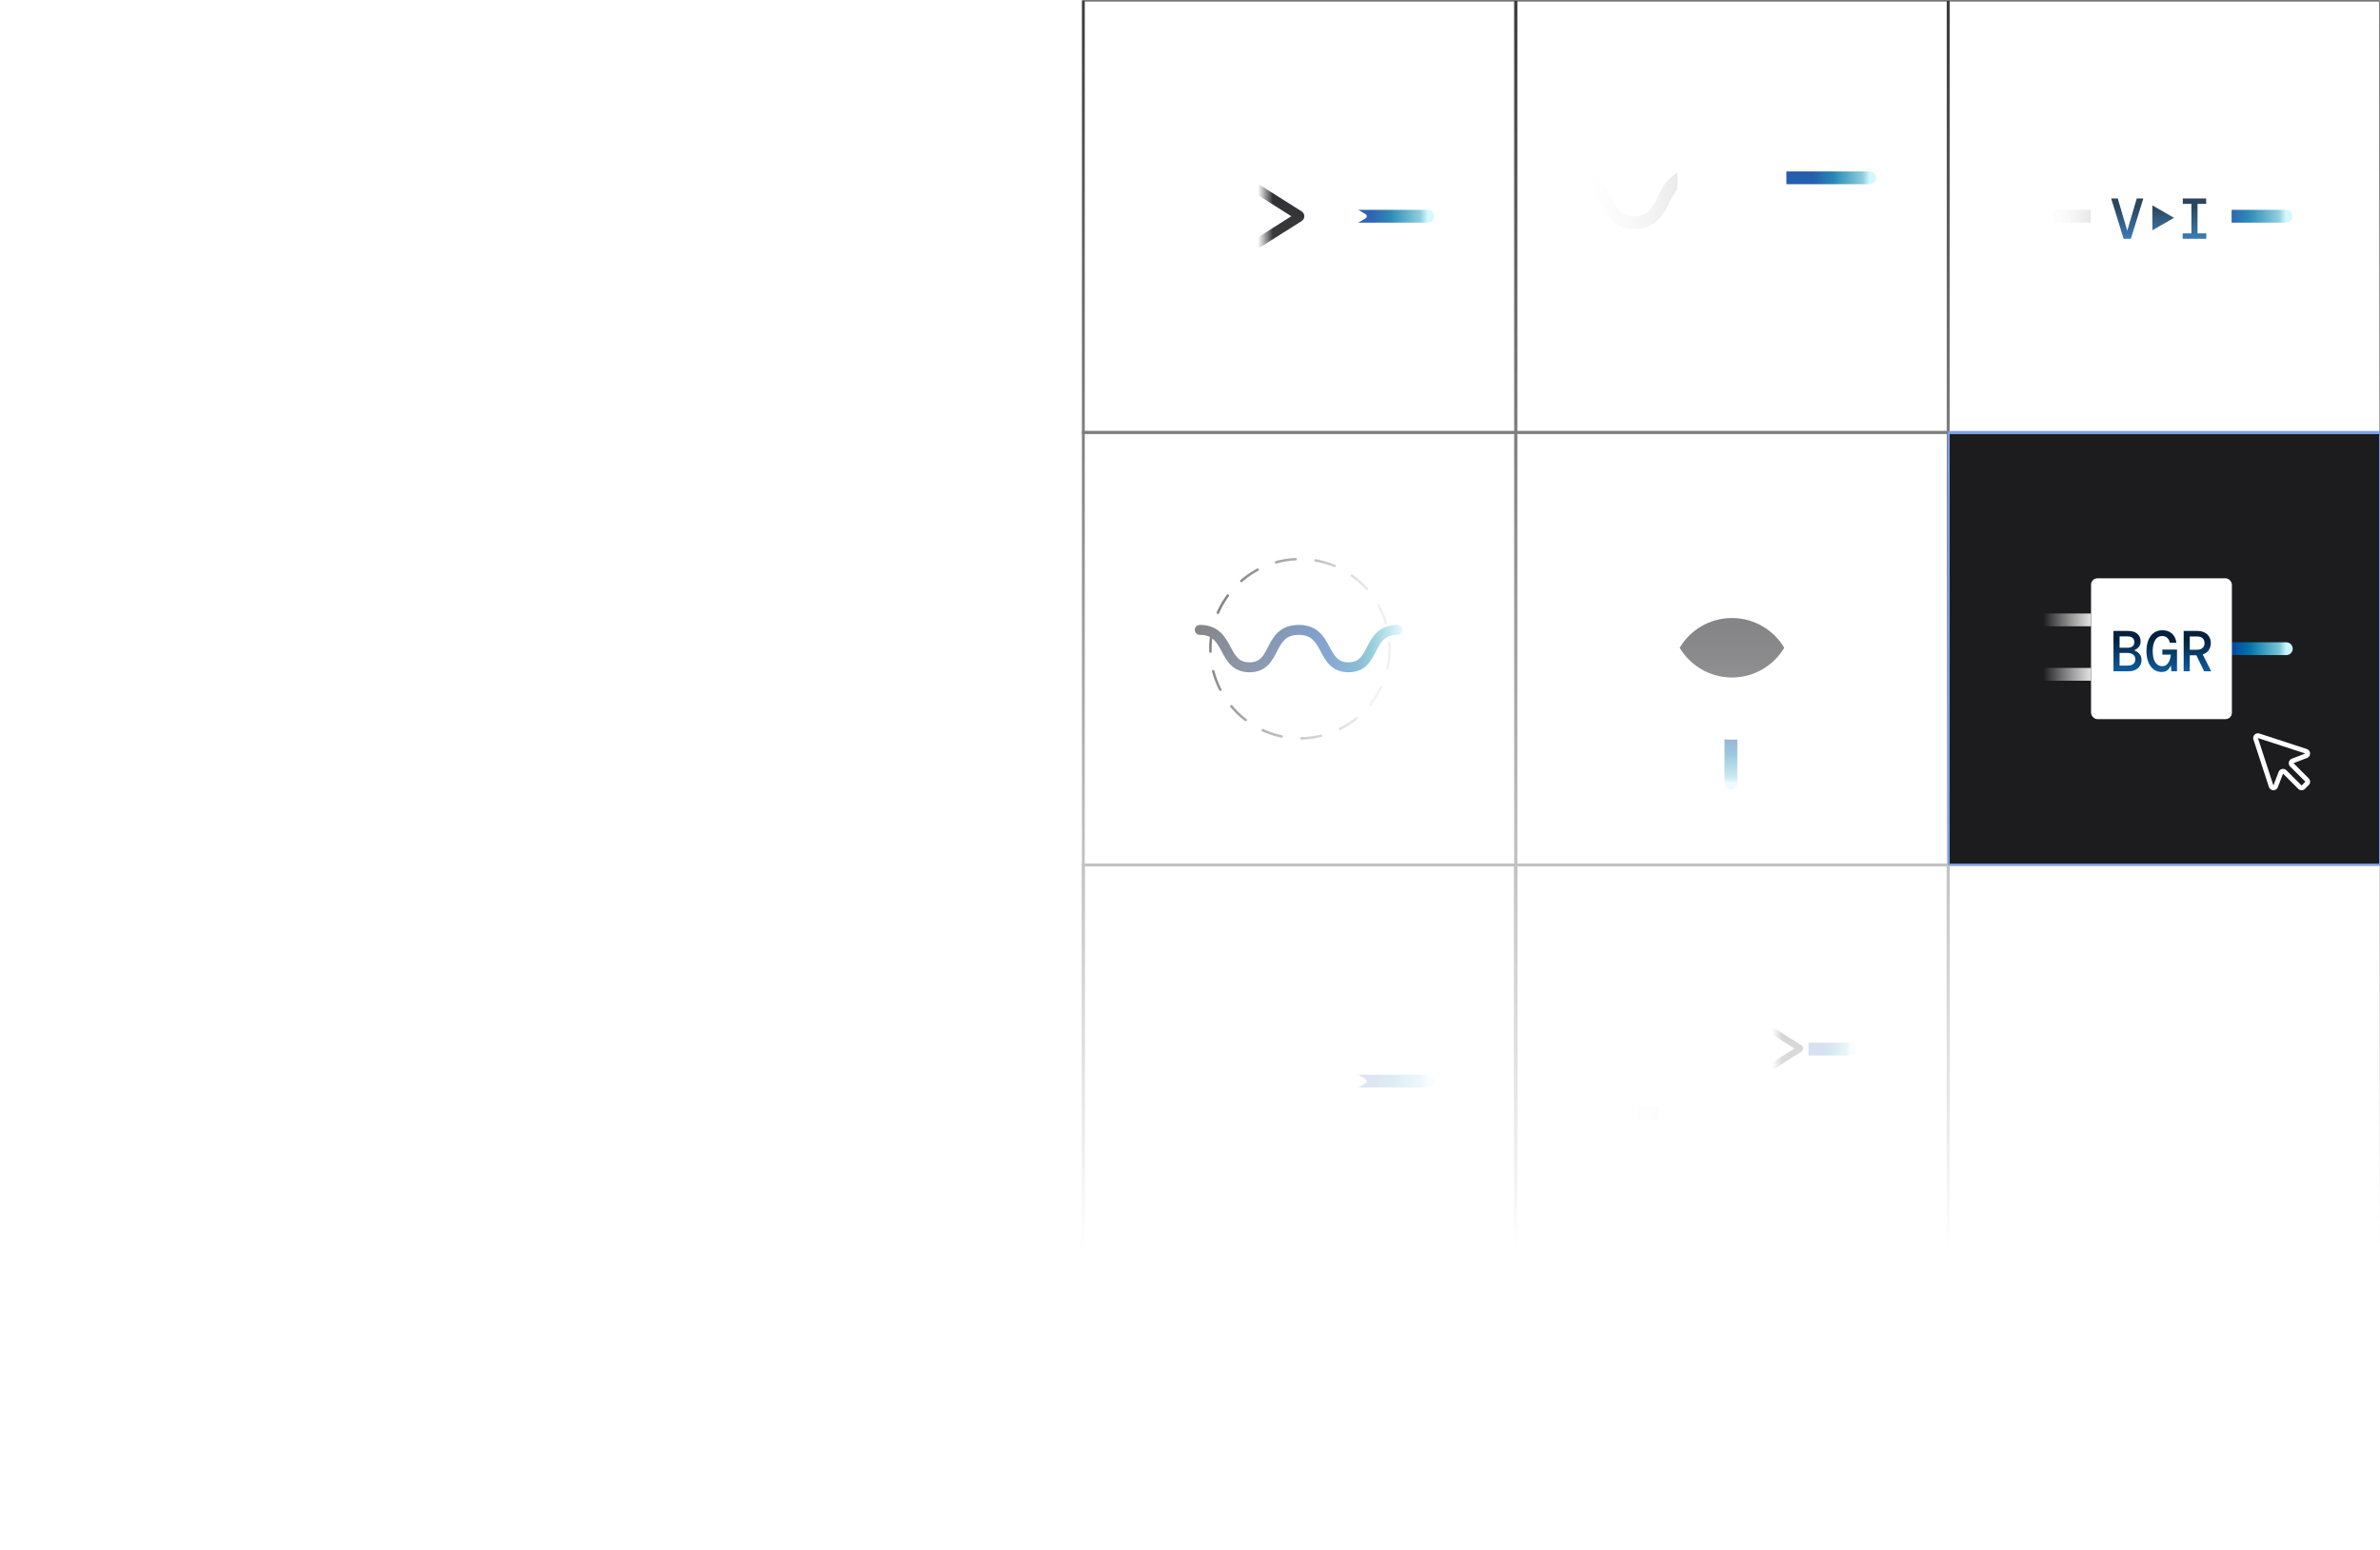 <svg width="1003" height="653" viewBox="0 0 1003 653" fill="none" xmlns="http://www.w3.org/2000/svg">
<g clip-path="url(#clip0_1643_35518)">
<mask id="mask0_1643_35518" style="mask-type:alpha" maskUnits="userSpaceOnUse" x="373" y="0" width="631" height="626">
<rect x="373.25" width="630" height="626" fill="url(#paint0_linear_1643_35518)"/>
</mask>
<g mask="url(#mask0_1643_35518)">
<rect x="456.551" width="182.233" height="182.233" stroke="#393939" stroke-width="1.183"/>
<rect x="519.338" y="76.278" width="5.396" height="26.98" transform="rotate(90 519.338 76.278)" fill="url(#paint1_linear_1643_35518)"/>
<path d="M566.553 91.117H601.627" stroke="url(#paint2_linear_1643_35518)" stroke-width="5.396" stroke-linecap="round"/>
<rect x="519.338" y="99.211" width="5.396" height="26.98" transform="rotate(90 519.338 99.211)" fill="url(#paint3_linear_1643_35518)"/>
<path d="M575.522 90.266C576.154 90.644 576.154 91.589 575.522 91.967L520.76 124.709C520.128 125.087 519.338 124.614 519.338 123.858L519.338 58.375C519.338 57.619 520.128 57.147 520.76 57.525L575.522 90.266Z" fill="white"/>
<path d="M528.781 78.976L547.505 90.809C547.721 90.946 547.721 91.287 547.505 91.424L528.781 103.258" stroke="url(#paint4_linear_1643_35518)" stroke-width="4.047" stroke-linecap="round"/>
<rect x="638.783" width="182.233" height="182.233" stroke="#393939" stroke-width="1.183"/>
<path d="M662.449 73.58C679.051 73.58 673.907 93.815 688.872 93.815C703.837 93.815 698.225 73.58 715.06 73.58" stroke="url(#paint5_linear_1643_35518)" stroke-width="5.396" stroke-linecap="round"/>
<path d="M752.832 74.929H787.906" stroke="url(#paint6_linear_1643_35518)" stroke-width="5.396" stroke-linecap="round"/>
<rect x="706.967" y="45.251" width="45.866" height="59.356" rx="2.698" fill="white"/>
<rect x="727.201" y="99.211" width="5.396" height="26.98" fill="white"/>
<rect x="743.389" y="128.889" width="5.396" height="26.98" transform="rotate(90 743.389 128.889)" fill="white"/>
<rect x="737.994" y="136.983" width="5.396" height="16.188" transform="rotate(90 737.994 136.983)" fill="white"/>
<rect x="732.598" y="145.077" width="5.396" height="5.396" transform="rotate(90 732.598 145.077)" fill="white"/>
<rect x="821.018" width="182.233" height="182.233" stroke="#393939" stroke-width="1.183"/>
<path d="M928.322 91.117H963.396" stroke="url(#paint7_linear_1643_35518)" stroke-width="5.396" stroke-linecap="round"/>
<rect x="881.107" y="61.439" width="59.356" height="59.356" rx="2.698" fill="white"/>
<rect width="5.396" height="20.235" transform="matrix(-4.37114e-08 -1 -1 4.37114e-08 881.107 93.815)" fill="url(#paint8_linear_1643_35518)"/>
<path d="M896.485 97.227L900.492 83.629H903.261L898.016 100.626H894.956L889.711 83.629H892.479L896.485 97.227ZM929.744 85.911H926.102V98.344H929.793V100.626H919.837V98.344H923.527V85.911H919.886V83.629H929.744V85.911ZM916.181 91.791L907.075 97.048V86.534L916.181 91.791Z" fill="url(#paint9_linear_1643_35518)"/>
<rect x="456.551" y="364.467" width="182.233" height="182.233" stroke="#393939" stroke-width="1.183"/>
<rect x="519.338" y="440.744" width="5.396" height="26.98" transform="rotate(90 519.338 440.744)" fill="url(#paint10_linear_1643_35518)"/>
<path d="M566.553 455.583H601.627" stroke="url(#paint11_linear_1643_35518)" stroke-width="5.396" stroke-linecap="round"/>
<rect x="519.338" y="463.677" width="5.396" height="26.98" transform="rotate(90 519.338 463.677)" fill="url(#paint12_linear_1643_35518)"/>
<path d="M575.522 454.733C576.154 455.111 576.154 456.056 575.522 456.434L520.76 489.175C520.128 489.553 519.338 489.081 519.338 488.325L519.338 422.842C519.338 422.086 520.128 421.613 520.76 421.991L575.522 454.733Z" fill="white"/>
<rect x="456.551" y="182.233" width="182.233" height="182.233" stroke="#393939" stroke-width="1.183"/>
<circle cx="547.868" cy="273.35" r="37.772" stroke="white" stroke-width="1.049" stroke-linecap="round" stroke-dasharray="8.39 8.39"/>
<circle cx="547.868" cy="273.35" r="37.772" stroke="url(#paint13_linear_1643_35518)" stroke-width="1.049" stroke-linecap="round" stroke-dasharray="8.39 8.39"/>
<path d="M589.062 263.331C590.22 263.331 591.16 264.271 591.16 265.43C591.16 266.589 590.22 267.528 589.062 267.528C586.195 267.528 584.483 268.353 583.256 269.454C581.934 270.641 581.021 272.276 579.986 274.276C579.018 276.146 577.896 278.451 576.162 280.205C574.302 282.088 571.814 283.291 568.296 283.291C564.779 283.291 562.277 282.089 560.391 280.221C558.626 278.473 557.461 276.18 556.456 274.302C555.384 272.299 554.443 270.654 553.104 269.458C551.939 268.417 550.367 267.631 547.858 267.537L547.344 267.528L546.819 267.537C544.265 267.632 542.688 268.421 541.538 269.454C540.216 270.641 539.304 272.276 538.269 274.276C537.301 276.146 536.178 278.451 534.444 280.205C532.584 282.088 530.097 283.291 526.578 283.291C523.061 283.291 520.559 282.089 518.673 280.221C516.909 278.473 515.743 276.18 514.738 274.302C513.666 272.299 512.725 270.654 511.387 269.458C510.144 268.348 508.438 267.529 505.626 267.528C504.467 267.528 503.528 266.589 503.527 265.43C503.527 264.271 504.467 263.331 505.626 263.331C509.396 263.331 512.117 264.483 514.183 266.328C516.152 268.088 517.402 270.384 518.438 272.321C519.543 274.384 520.407 276.032 521.626 277.239C522.723 278.326 524.163 279.095 526.578 279.095C528.992 279.095 530.399 278.328 531.459 277.255C532.645 276.054 533.47 274.417 534.541 272.347C535.545 270.406 536.765 268.1 538.734 266.331C540.799 264.478 543.536 263.331 547.344 263.331L548.038 263.344C551.451 263.477 553.964 264.599 555.9 266.328C557.87 268.088 559.119 270.384 560.156 272.321C561.26 274.384 562.124 276.031 563.344 277.239C564.441 278.326 565.88 279.095 568.296 279.095C570.71 279.095 572.117 278.328 573.177 277.255C574.363 276.054 575.187 274.417 576.259 272.347C577.263 270.406 578.483 268.1 580.452 266.331C582.516 264.478 585.254 263.331 589.062 263.331Z" fill="url(#paint14_linear_1643_35518)"/>
<rect x="456.551" y="364.467" width="182.233" height="182.233" stroke="#393939" stroke-width="1.183"/>
<rect x="456.551" y="546.7" width="182.233" height="182.233" stroke="#393939" stroke-width="1.183"/>
<rect x="638.783" y="182.233" width="182.233" height="182.233" stroke="#393939" stroke-width="1.183"/>
<path d="M729.449 301.679L729.449 330.008" stroke="url(#paint15_linear_1643_35518)" stroke-width="5.396" stroke-linecap="round"/>
<rect width="5.396" height="22.933" transform="matrix(1 0 0 -1 727.201 236.927)" fill="url(#paint16_linear_1643_35518)"/>
<circle cx="729.899" cy="259.86" r="25.631" fill="white"/>
<circle cx="729.899" cy="286.061" r="25.631" fill="white"/>
<path d="M729.898 260.43C739.267 260.43 747.461 265.457 751.932 272.96C747.461 280.464 739.267 285.491 729.898 285.491C720.53 285.491 712.336 280.464 707.865 272.96C712.336 265.457 720.53 260.43 729.898 260.43Z" fill="#0B0B0F"/>
<rect x="638.783" y="364.467" width="182.233" height="182.233" stroke="#393939" stroke-width="1.183"/>
<rect x="638.783" y="546.7" width="182.233" height="182.233" stroke="#393939" stroke-width="1.183"/>
<rect x="821.018" y="364.467" width="182.233" height="182.233" stroke="#393939" stroke-width="1.183"/>
<rect x="821.018" y="546.7" width="182.233" height="182.233" stroke="#393939" stroke-width="1.183"/>
<rect x="638.783" y="364.467" width="182.233" height="182.233" stroke="#393939" stroke-width="1.183"/>
<path d="M762.275 442.093L779.812 442.093" stroke="url(#paint17_linear_1643_35518)" stroke-width="5.396" stroke-linecap="round"/>
<path d="M741.096 477.761C741.096 478.924 740.154 479.866 738.991 479.866H701.112C699.95 479.866 699.008 478.924 699.008 477.761V460.925C699.008 459.763 699.95 458.821 701.112 458.821H717.947C719.11 458.821 720.052 457.879 720.052 456.716V433.406C720.052 432.244 720.994 431.301 722.156 431.301H760.036C761.198 431.301 762.141 432.244 762.141 433.406V450.241C762.141 451.403 761.198 452.345 760.036 452.345H743.2C742.038 452.345 741.096 453.288 741.096 454.45V477.761Z" fill="white"/>
<path d="M745.953 433.73L758.436 441.619C758.58 441.71 758.58 441.937 758.436 442.029L745.953 449.918" stroke="url(#paint18_linear_1643_35518)" stroke-width="2.698" stroke-linecap="round"/>
<rect width="5.396" height="20.235" transform="matrix(-4.37114e-08 -1 -1 4.37114e-08 698.873 471.771)" fill="url(#paint19_linear_1643_35518)"/>
<rect x="1003.25" y="546.7" width="182.233" height="182.233" stroke="#393939" stroke-width="1.183"/>
</g>
<g filter="url(#filter0_dd_1643_35518)">
<path d="M821.25 182.358H1003.25V364.358H821.25V182.358Z" fill="#1C1C1E" shape-rendering="crispEdges"/>
<path d="M821.25 182.358H1003.25V364.358H821.25V182.358Z" stroke="#79A1E5" shape-rendering="crispEdges"/>
<path d="M928.439 273.358H963.513" stroke="url(#paint20_linear_1643_35518)" stroke-width="5.396" stroke-linecap="round"/>
<rect x="881.225" y="243.68" width="59.356" height="59.356" rx="2.698" fill="white"/>
<rect width="5.396" height="20.235" transform="matrix(-4.37114e-08 -1 -1 4.37114e-08 881.225 286.848)" fill="url(#paint21_linear_1643_35518)"/>
<rect width="5.396" height="20.235" transform="matrix(-4.37114e-08 -1 -1 4.37114e-08 881.225 263.915)" fill="url(#paint22_linear_1643_35518)"/>
<path d="M911.26 265.579C912.943 265.579 914.295 266.04 915.314 266.962C916.35 267.885 916.982 269.189 917.209 270.873H914.416C914.254 269.998 913.898 269.302 913.348 268.784C912.814 268.266 912.118 268.007 911.26 268.007C909.949 268.007 908.945 268.574 908.249 269.707C907.553 270.84 907.204 272.394 907.204 274.369C907.204 276.424 907.568 278.003 908.297 279.104C909.041 280.189 910.005 280.731 911.187 280.731C911.98 280.731 912.635 280.496 913.153 280.027C913.671 279.557 914.069 278.958 914.344 278.23C914.619 277.485 914.789 276.7 914.854 275.875H911.284V273.738H917.451V282.868H915.072L914.902 280.585H914.756C914.432 281.33 913.979 281.945 913.396 282.43C912.814 282.916 911.996 283.159 910.944 283.159C909.682 283.159 908.572 282.803 907.617 282.09C906.662 281.362 905.918 280.342 905.384 279.031C904.85 277.72 904.582 276.165 904.582 274.369C904.582 272.604 904.85 271.067 905.384 269.755C905.918 268.444 906.679 267.424 907.666 266.696C908.67 265.951 909.868 265.579 911.26 265.579ZM896.748 265.871C898.513 265.871 899.848 266.275 900.755 267.084C901.661 267.894 902.115 268.938 902.115 270.216C902.115 271.204 901.856 272.005 901.338 272.621C900.82 273.236 900.221 273.681 899.541 273.957V274.126C900.35 274.418 901.046 274.895 901.629 275.559C902.212 276.207 902.503 277.064 902.503 278.132C902.503 279.006 902.285 279.808 901.848 280.537C901.427 281.249 900.803 281.815 899.978 282.236C899.152 282.657 898.14 282.868 896.942 282.868H890.678V265.871H896.748ZM925.819 265.871C927.147 265.871 928.24 266.097 929.098 266.55C929.972 267.003 930.619 267.618 931.04 268.395C931.477 269.156 931.695 270.022 931.695 270.994C931.695 272.094 931.412 273.074 930.846 273.932C930.295 274.774 929.445 275.388 928.296 275.777L931.865 282.868H928.879L925.625 276.141H922.833V282.868H920.259V265.871H925.819ZM893.252 280.488H896.603C897.655 280.488 898.465 280.261 899.031 279.808C899.598 279.355 899.881 278.691 899.881 277.817C899.881 276.959 899.581 276.303 898.982 275.85C898.384 275.381 897.574 275.146 896.555 275.146H893.252V280.488ZM922.833 273.81H925.674C926.839 273.81 927.689 273.552 928.224 273.034C928.774 272.516 929.049 271.835 929.049 270.994C929.049 270.136 928.781 269.455 928.247 268.954C927.713 268.436 926.847 268.177 925.649 268.177H922.833V273.81ZM893.252 272.96H896.433C897.42 272.96 898.173 272.766 898.691 272.377C899.209 271.973 899.468 271.365 899.468 270.556C899.468 268.954 898.439 268.153 896.384 268.153H893.252V272.96Z" fill="url(#paint23_linear_1643_35518)"/>
</g>
<path d="M966.552 321.586L972.312 319.375L972.353 319.359C972.722 319.195 973.032 318.924 973.244 318.581C973.456 318.238 973.559 317.839 973.54 317.436C973.521 317.033 973.38 316.645 973.137 316.324C972.894 316.002 972.559 315.762 972.177 315.634L952.167 309.1C951.816 308.985 951.441 308.97 951.083 309.056C950.725 309.141 950.397 309.325 950.137 309.585C949.876 309.846 949.693 310.173 949.607 310.531C949.522 310.89 949.537 311.265 949.652 311.615L956.185 331.625C956.309 332.011 956.547 332.35 956.87 332.596C957.192 332.842 957.582 332.983 957.987 333H958.084C958.473 333.001 958.853 332.888 959.178 332.675C959.502 332.462 959.757 332.158 959.91 331.801L959.927 331.76L962.138 326L968.552 332.414C968.737 332.6 968.958 332.747 969.201 332.847C969.443 332.948 969.703 333 969.966 333C970.229 333 970.489 332.948 970.731 332.847C970.974 332.747 971.195 332.6 971.38 332.414L972.965 330.829C973.151 330.643 973.299 330.423 973.399 330.18C973.5 329.937 973.551 329.677 973.551 329.414C973.551 329.152 973.5 328.892 973.399 328.649C973.299 328.406 973.151 328.186 972.965 328L966.552 321.586ZM969.965 331L963.552 324.586C963.321 324.355 963.038 324.184 962.726 324.088C962.414 323.992 962.084 323.973 961.764 324.034C961.443 324.095 961.142 324.233 960.888 324.437C960.633 324.64 960.432 324.903 960.302 325.202C960.302 325.216 960.29 325.23 960.285 325.243L958.079 330.993L951.552 311L971.533 317.525L965.789 319.73L965.749 319.746C965.45 319.876 965.187 320.077 964.983 320.332C964.78 320.587 964.642 320.888 964.581 321.208C964.52 321.529 964.539 321.859 964.635 322.171C964.731 322.482 964.902 322.766 965.133 322.996L971.552 329.414L969.965 331Z" fill="white"/>
</g>
<defs>
<filter id="filter0_dd_1643_35518" x="809.538" y="170.646" width="205.424" height="205.424" filterUnits="userSpaceOnUse" color-interpolation-filters="sRGB">
<feFlood flood-opacity="0" result="BackgroundImageFix"/>
<feColorMatrix in="SourceAlpha" type="matrix" values="0 0 0 0 0 0 0 0 0 0 0 0 0 0 0 0 0 0 127 0" result="hardAlpha"/>
<feOffset/>
<feGaussianBlur stdDeviation="5.606"/>
<feComposite in2="hardAlpha" operator="out"/>
<feColorMatrix type="matrix" values="0 0 0 0 0.142 0 0 0 0 0.564 0 0 0 0 0.846 0 0 0 1 0"/>
<feBlend mode="normal" in2="BackgroundImageFix" result="effect1_dropShadow_1643_35518"/>
<feColorMatrix in="SourceAlpha" type="matrix" values="0 0 0 0 0 0 0 0 0 0 0 0 0 0 0 0 0 0 127 0" result="hardAlpha"/>
<feOffset/>
<feGaussianBlur stdDeviation="1.429"/>
<feComposite in2="hardAlpha" operator="out"/>
<feColorMatrix type="matrix" values="0 0 0 0 0.088 0 0 0 0 0.546 0 0 0 0 0.851 0 0 0 1 0"/>
<feBlend mode="normal" in2="effect1_dropShadow_1643_35518" result="effect2_dropShadow_1643_35518"/>
<feBlend mode="normal" in="SourceGraphic" in2="effect2_dropShadow_1643_35518" result="shape"/>
</filter>
<linearGradient id="paint0_linear_1643_35518" x1="688.25" y1="0" x2="688.25" y2="626" gradientUnits="userSpaceOnUse">
<stop stop-color="#0B0B0F"/>
<stop offset="0.842" stop-color="#0B0B0F" stop-opacity="0"/>
</linearGradient>
<linearGradient id="paint1_linear_1643_35518" x1="522.036" y1="103.258" x2="522.036" y2="76.278" gradientUnits="userSpaceOnUse">
<stop stop-color="white" stop-opacity="0"/>
<stop offset="1" stop-color="white"/>
</linearGradient>
<linearGradient id="paint2_linear_1643_35518" x1="566.553" y1="91.617" x2="601.627" y2="91.617" gradientUnits="userSpaceOnUse">
<stop offset="0.332" stop-color="#0244A1"/>
<stop offset="0.558" stop-color="#0173A7"/>
<stop offset="0.916" stop-color="#78C6D7"/>
<stop offset="1" stop-color="#CBF6FF"/>
</linearGradient>
<linearGradient id="paint3_linear_1643_35518" x1="522.036" y1="126.191" x2="522.036" y2="99.211" gradientUnits="userSpaceOnUse">
<stop stop-color="white" stop-opacity="0"/>
<stop offset="1" stop-color="white"/>
</linearGradient>
<linearGradient id="paint4_linear_1643_35518" x1="544.969" y1="89.768" x2="530.13" y2="89.768" gradientUnits="userSpaceOnUse">
<stop offset="0.574" stop-color="#0B0B0F"/>
<stop offset="1" stop-color="white"/>
</linearGradient>
<linearGradient id="paint5_linear_1643_35518" x1="651.657" y1="73.58" x2="711.013" y2="76.952" gradientUnits="userSpaceOnUse">
<stop offset="0.187" stop-color="white" stop-opacity="0"/>
<stop offset="1" stop-color="#E2E2E2"/>
</linearGradient>
<linearGradient id="paint6_linear_1643_35518" x1="752.832" y1="75.429" x2="787.906" y2="75.429" gradientUnits="userSpaceOnUse">
<stop offset="0.332" stop-color="#0244A1"/>
<stop offset="0.558" stop-color="#0173A7"/>
<stop offset="0.916" stop-color="#78C6D7"/>
<stop offset="1" stop-color="#CBF6FF"/>
</linearGradient>
<linearGradient id="paint7_linear_1643_35518" x1="928.322" y1="91.617" x2="963.396" y2="91.617" gradientUnits="userSpaceOnUse">
<stop offset="0.332" stop-color="#0244A1"/>
<stop offset="0.558" stop-color="#0173A7"/>
<stop offset="0.916" stop-color="#78C6D7"/>
<stop offset="1" stop-color="#CBF6FF"/>
</linearGradient>
<linearGradient id="paint8_linear_1643_35518" x1="2.698" y1="20.235" x2="2.698" y2="-1.01011e-07" gradientUnits="userSpaceOnUse">
<stop stop-color="white" stop-opacity="0"/>
<stop offset="1" stop-color="#E2E2E2"/>
</linearGradient>
<linearGradient id="paint9_linear_1643_35518" x1="909.436" y1="78.368" x2="909.436" y2="105.348" gradientUnits="userSpaceOnUse">
<stop offset="0.327" stop-color="#01213D"/>
<stop offset="0.962" stop-color="#106EBE"/>
</linearGradient>
<linearGradient id="paint10_linear_1643_35518" x1="522.036" y1="467.724" x2="522.036" y2="440.744" gradientUnits="userSpaceOnUse">
<stop stop-color="white" stop-opacity="0"/>
<stop offset="1" stop-color="white"/>
</linearGradient>
<linearGradient id="paint11_linear_1643_35518" x1="566.553" y1="456.083" x2="601.627" y2="456.083" gradientUnits="userSpaceOnUse">
<stop offset="0.332" stop-color="#0244A1"/>
<stop offset="0.558" stop-color="#0173A7"/>
<stop offset="0.916" stop-color="#78C6D7"/>
<stop offset="1" stop-color="#CBF6FF"/>
</linearGradient>
<linearGradient id="paint12_linear_1643_35518" x1="522.036" y1="490.657" x2="522.036" y2="463.677" gradientUnits="userSpaceOnUse">
<stop stop-color="white" stop-opacity="0"/>
<stop offset="1" stop-color="white"/>
</linearGradient>
<linearGradient id="paint13_linear_1643_35518" x1="494.599" y1="235.578" x2="580.063" y2="237.446" gradientUnits="userSpaceOnUse">
<stop offset="0.187"/>
<stop offset="1" stop-color="#E2E2E2"/>
</linearGradient>
<linearGradient id="paint14_linear_1643_35518" x1="503.527" y1="273.311" x2="591.16" y2="273.311" gradientUnits="userSpaceOnUse">
<stop offset="0.005" stop-color="#0B0B0F"/>
<stop offset="0.637" stop-color="#0244A1"/>
<stop offset="0.788" stop-color="#0173A7"/>
<stop offset="0.846" stop-color="#2496AF"/>
<stop offset="1" stop-color="#CBF6FF"/>
</linearGradient>
<linearGradient id="paint15_linear_1643_35518" x1="728.949" y1="301.679" x2="728.949" y2="330.008" gradientUnits="userSpaceOnUse">
<stop offset="0.332" stop-color="#0244A1"/>
<stop offset="0.558" stop-color="#0173A7"/>
<stop offset="0.916" stop-color="#78C6D7"/>
<stop offset="1" stop-color="#CBF6FF"/>
</linearGradient>
<linearGradient id="paint16_linear_1643_35518" x1="2.698" y1="22.933" x2="2.698" y2="-1.14479e-07" gradientUnits="userSpaceOnUse">
<stop stop-color="white" stop-opacity="0"/>
<stop offset="1" stop-color="white"/>
</linearGradient>
<linearGradient id="paint17_linear_1643_35518" x1="762.275" y1="442.593" x2="779.812" y2="442.593" gradientUnits="userSpaceOnUse">
<stop offset="0.332" stop-color="#0244A1"/>
<stop offset="0.558" stop-color="#0173A7"/>
<stop offset="0.916" stop-color="#78C6D7"/>
<stop offset="1" stop-color="#CBF6FF"/>
</linearGradient>
<linearGradient id="paint18_linear_1643_35518" x1="756.745" y1="440.115" x2="746.852" y2="440.115" gradientUnits="userSpaceOnUse">
<stop offset="0.574" stop-color="#0B0B0F"/>
<stop offset="1" stop-color="white"/>
</linearGradient>
<linearGradient id="paint19_linear_1643_35518" x1="2.698" y1="20.235" x2="2.698" y2="-1.01011e-07" gradientUnits="userSpaceOnUse">
<stop stop-color="white" stop-opacity="0"/>
<stop offset="1" stop-color="#E2E2E2"/>
</linearGradient>
<linearGradient id="paint20_linear_1643_35518" x1="928.439" y1="273.858" x2="963.513" y2="273.858" gradientUnits="userSpaceOnUse">
<stop offset="0.332" stop-color="#0244A1"/>
<stop offset="0.558" stop-color="#0173A7"/>
<stop offset="0.916" stop-color="#78C6D7"/>
<stop offset="1" stop-color="#CBF6FF"/>
</linearGradient>
<linearGradient id="paint21_linear_1643_35518" x1="2.698" y1="20.235" x2="2.698" y2="-1.01011e-07" gradientUnits="userSpaceOnUse">
<stop stop-color="white" stop-opacity="0"/>
<stop offset="1" stop-color="#E2E2E2"/>
</linearGradient>
<linearGradient id="paint22_linear_1643_35518" x1="2.698" y1="20.235" x2="2.698" y2="-1.01011e-07" gradientUnits="userSpaceOnUse">
<stop stop-color="white" stop-opacity="0"/>
<stop offset="1" stop-color="#E2E2E2"/>
</linearGradient>
<linearGradient id="paint23_linear_1643_35518" x1="910.947" y1="260.136" x2="910.947" y2="288.042" gradientUnits="userSpaceOnUse">
<stop offset="0.327" stop-color="#01213D"/>
<stop offset="0.962" stop-color="#106EBE"/>
</linearGradient>
<clipPath id="clip0_1643_35518">
<rect width="1003" height="653" fill="white"/>
</clipPath>
</defs>
</svg>
